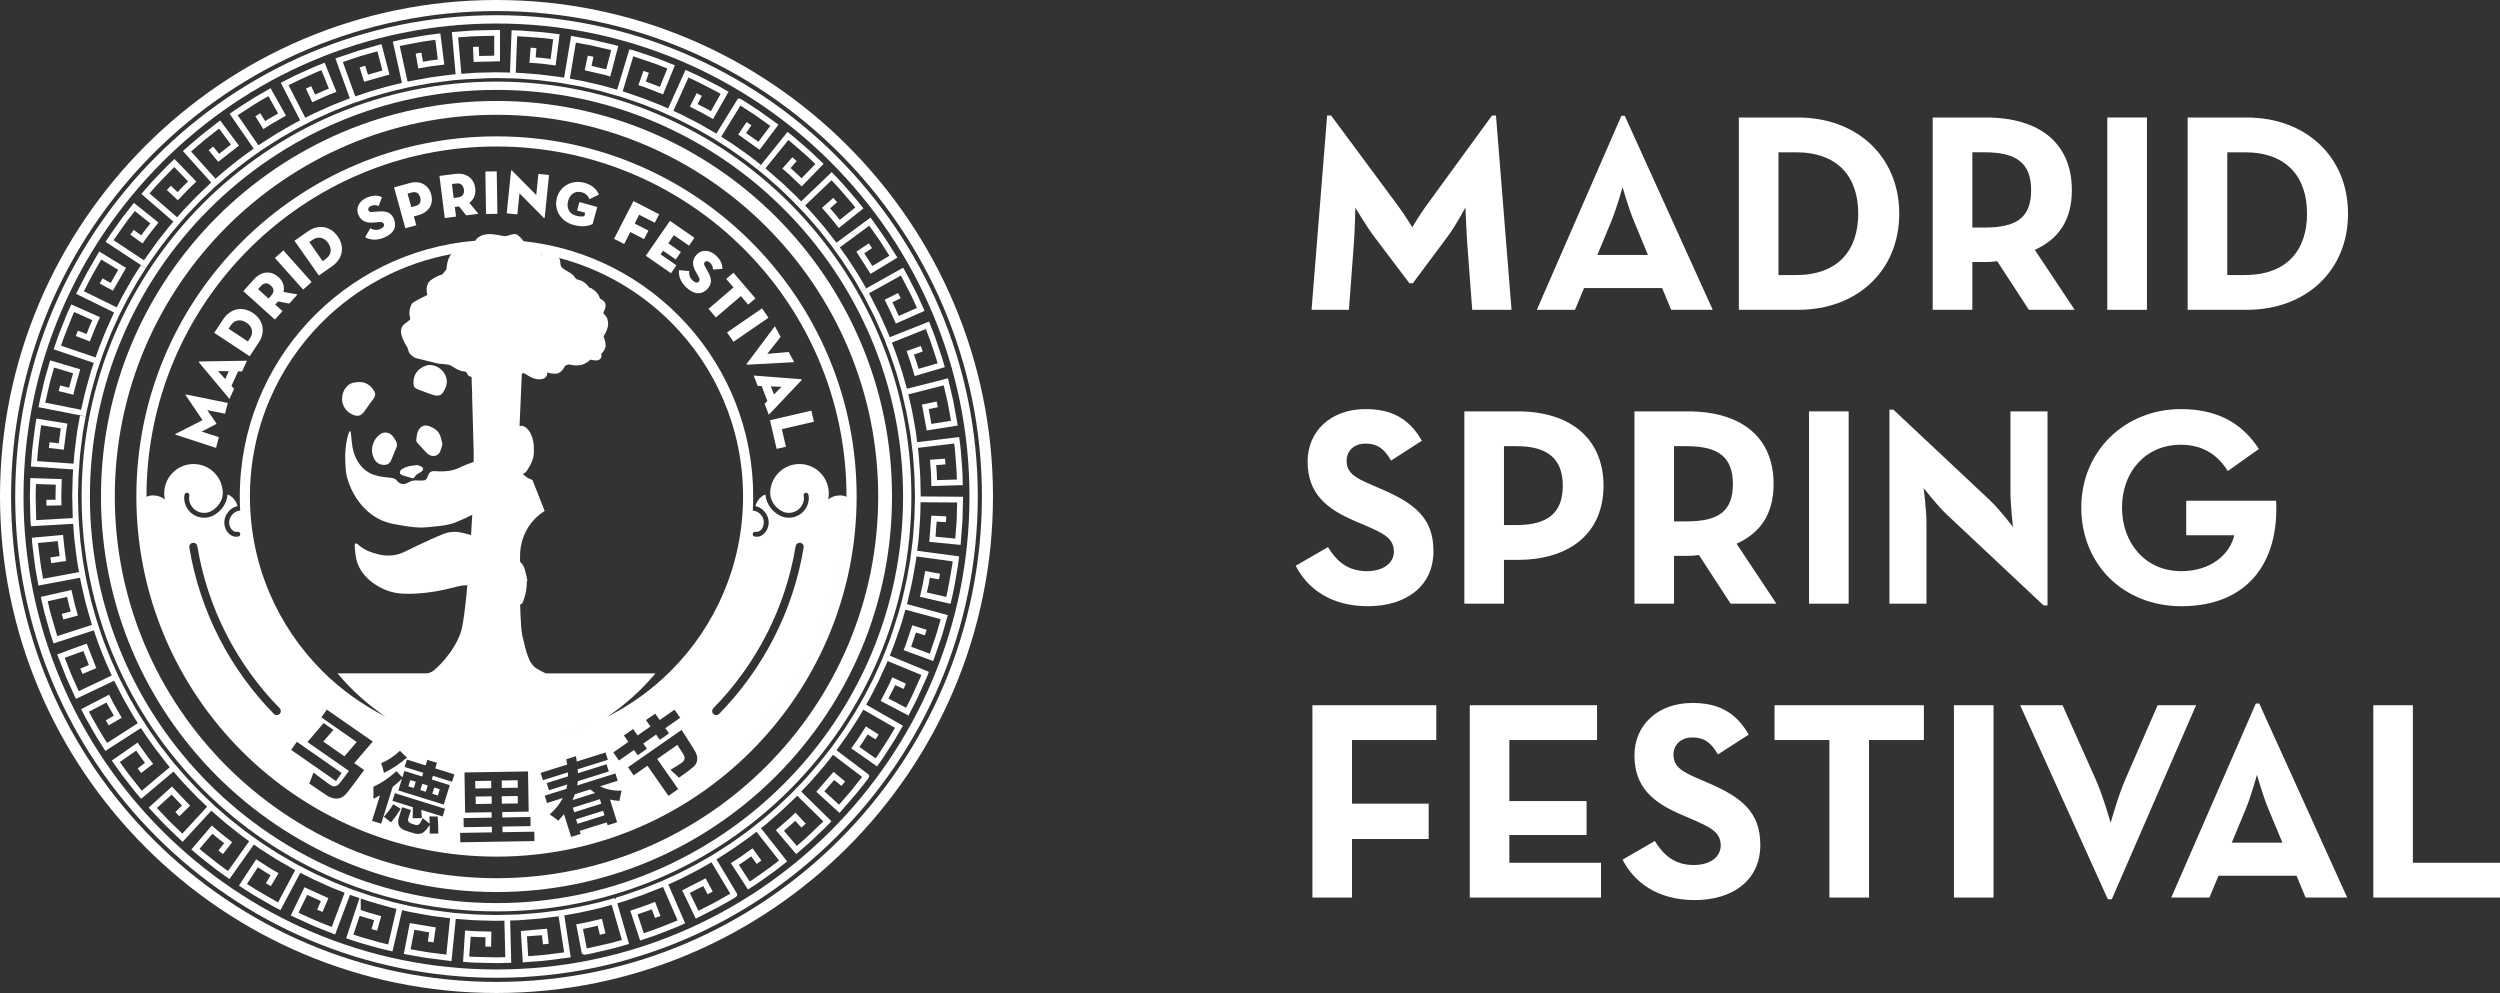 <?xml version="1.0" encoding="utf-8"?>
<!-- Generator: Adobe Illustrator 16.0.3, SVG Export Plug-In . SVG Version: 6.00 Build 0)  -->
<!DOCTYPE svg PUBLIC "-//W3C//DTD SVG 1.1//EN" "http://www.w3.org/Graphics/SVG/1.1/DTD/svg11.dtd">
<svg version="1.1" id="Capa_1" xmlns="http://www.w3.org/2000/svg" xmlns:xlink="http://www.w3.org/1999/xlink" x="0px" y="0px"
	 width="737.428px" height="292.903px" viewBox="0 0 737.428 292.903" enable-background="new 0 0 737.428 292.903"
	 xml:space="preserve">
<rect x="0" y="0" width="737.428" height="292.903" fill="#333333" stroke="none"/>
<g>
	<path fill="#FFFFFF" d="M146.453,268.832c67.481,0,122.379-54.899,122.379-122.38c0-67.481-54.898-122.381-122.379-122.381
		S24.071,78.971,24.071,146.452C24.071,213.932,78.972,268.832,146.453,268.832 M146.453,26.519
		c66.131,0,119.931,53.801,119.931,119.933c0,66.131-53.8,119.933-119.931,119.933c-66.133,0-119.934-53.802-119.934-119.933
		C26.519,80.32,80.32,26.519,146.453,26.519"/>
	
		<rect x="141.492" y="233.612" transform="matrix(-0.017 -1 1 -0.017 -90.868 382.624)" fill="#FFFFFF" width="2.198" height="4.708"/>
	
		<rect x="140.164" y="230.314" transform="matrix(1 -0.016 0.016 1 -3.677 2.305)" fill="#FFFFFF" width="4.709" height="2.198"/>
	<path fill="#FFFFFF" d="M146.451,263.123c64.333,0,116.669-52.341,116.669-116.672c0-64.332-52.336-116.67-116.669-116.67
		c-64.332,0-116.669,52.338-116.669,116.67C29.782,210.782,82.119,263.123,146.451,263.123 M146.451,33.861
		c62.083,0,112.592,50.508,112.592,112.59s-50.509,112.592-112.592,112.592c-62.082,0-112.589-50.51-112.589-112.592
		S84.369,33.861,146.451,33.861"/>
	<polygon fill="#FFFFFF" points="123.985,233.041 125.591,233.542 126.171,231.7 124.564,231.2 	"/>
	<polygon fill="#FFFFFF" points="129.721,232.809 128.096,232.302 127.516,234.142 129.151,234.652 	"/>
	<polygon fill="#FFFFFF" points="120.454,231.94 122.061,232.44 122.64,230.597 121.034,230.098 	"/>
	<path fill="#FFFFFF" d="M146.453,4.486C68.174,4.486,4.488,68.171,4.488,146.451c0,78.278,63.686,141.965,141.965,141.965
		c78.277,0,141.963-63.688,141.963-141.965C288.416,68.171,224.729,4.486,146.453,4.486 M146.453,285.966
		c-76.929,0-139.517-62.585-139.517-139.515c0-76.929,62.588-139.517,139.517-139.517c76.93,0,139.516,62.588,139.516,139.517
		C285.969,223.381,223.383,285.966,146.453,285.966"/>
	<path fill="#FFFFFF" d="M271.594,146.432l-0.061-2.374c-0.023-0.493-0.029-1.044-0.039-1.633c-0.021-1.103-0.042-2.352-0.152-3.591
		l-0.397-5.228l-0.194-1.493l10.706-1.295l0.14,1.095c0.098,0.74,0.16,1.645,0.231,2.609c0.037,0.526,0.077,1.069,0.123,1.619
		c0.199,2.076,0.279,4.178,0.307,5.305l-5.86,0.175c-0.013-0.589-0.042-1.408-0.079-2.235l-0.169-2.194l2.735-0.21l-0.131-1.698
		l-4.433,0.34l0.297,3.868c0.075,1.505,0.094,3.018,0.094,3.018l0.012,0.866l9.261-0.28l-0.006-0.834
		c0-0.031-0.035-3.183-0.329-6.274c-0.047-0.534-0.087-1.068-0.125-1.588c-0.069-1.003-0.14-1.946-0.239-2.709l-0.354-2.768
		l-12.396,1.5l-0.292-2.316c-0.114-0.897-0.312-1.973-0.521-3.121c-0.123-0.661-0.247-1.348-0.361-2.021
		c-0.209-1.349-0.517-2.655-0.79-3.81c-0.114-0.472-0.651-2.825-0.651-2.825l10.451-2.66l1.195,5.18l0.953,5.268l-5.792,0.923
		l-0.778-4.369l2.686-0.56l-0.346-1.667l-4.39,0.915l0.223,0.863l1.225,6.761l9.156-1.455l-1.269-7.023l-1.596-6.915l-12.127,3.086
		l-0.934-3.292c-0.343-1.221-0.731-2.609-1.224-3.963c-0.818-2.577-1.789-5.106-2.286-6.369l10.018-3.984l0.407,1.034
		c0.404,0.963,0.899,2.331,1.434,3.966l0.903,2.688l0.754,2.392l-5.626,1.656l-0.017-0.071c-0.15-0.574-0.387-1.327-0.647-2.058
		l-0.708-2.089l2.597-0.902l-0.558-1.609l-4.192,1.457l1.252,3.701c0.247,0.695,0.468,1.395,0.611,1.948l0.492,1.744l8.894-2.623
		l-0.776-2.72l-1.364-4.048c-0.38-1.166-0.948-2.822-1.47-4.072l-1.028-2.605l-11.614,4.617c-0.16-0.51-0.542-1.419-0.881-2.197
		l-2.155-4.77l-2.351-4.622c-0.283-0.578-0.51-1.033-0.702-1.388l9.405-5.226l2.465,4.76c0.609,1.134,1.146,2.33,1.577,3.291
		l0.685,1.51l-5.366,2.37l-0.904-2.003c-0.319-0.721-0.652-1.433-0.926-1.938l-0.044-0.083l2.446-1.221l-0.759-1.522l-3.985,1.989
		l0.837,1.631c0.261,0.487,0.572,1.153,0.875,1.837l1.605,3.548l8.478-3.746l-1.388-3.07c-0.442-0.986-0.995-2.213-1.624-3.384
		l-1.946-3.798c-0.25-0.504-0.489-0.917-0.702-1.281l-0.681-1.195L254.006,85.9l0.748,1.286c0.193,0.347,3.104,6.055,3.104,6.055
		l3.25,7.335l0.069,0.329c0.147,0.365,1.484,3.66,2.563,7.065c0.486,1.327,0.865,2.68,1.198,3.874l0.942,3.309l0.02-0.006
		c0.073,0.307,0.907,3.936,1.014,4.4c0.269,1.121,0.568,2.394,0.766,3.686c0.119,0.698,0.246,1.39,0.369,2.06
		c0.204,1.113,0.394,2.156,0.505,3.028l0.294,2.305l-0.003,0.002l0.404,3.148l0.395,5.198c0.109,1.189,0.129,2.405,0.144,3.48
		c0.01,0.574,0.096,3.648,0.104,3.966l-0.105,4.168c-0.026,1.271-0.061,2.716-0.204,4.176c-0.06,0.69-0.109,1.387-0.157,2.059
		c-0.078,1.138-0.152,2.215-0.277,3.086l-0.29,2.305h-0.001l-0.405,3.15l-0.913,5.114c-0.212,1.178-0.495,2.36-0.745,3.405
		c-0.141,0.59-0.757,3.288-0.757,3.288c-0.083,0.348-0.147,0.554-0.154,0.57l-0.873,3.082l-1.626,5.18
		c-0.553,1.651-1.125,3.356-1.649,4.59l-0.847,2.15l-0.021-0.007l-0.307,0.836c0,0-0.317,0.873-0.895,2.104
		c-0.218,0.468-0.457,0.995-0.706,1.562c-0.441,0.98-0.932,2.077-1.441,3.136l-2.361,4.608c-0.661,1.218-1.142,2.021-1.142,2.021
		l-1.599,2.777c-0.429,0.761-1.015,1.667-1.638,2.624c-0.366,0.564-0.742,1.148-1.119,1.75c-0.651,1.069-1.392,2.099-2.051,3.008
		c-0.303,0.423-2.071,2.921-2.206,3.111l-1.969,2.508c-0.943,1.216-2.065,2.636-3.272,3.976l-0.831,0.963
		c-0.941,1.09-1.828,2.121-2.603,2.889l-1.601,1.677l-0.02-0.021l-0.597,0.667c0,0-0.616,0.696-1.614,1.616
		c-0.372,0.351-0.788,0.747-1.232,1.173c-0.777,0.749-1.646,1.581-2.52,2.377l-3.911,3.392c-1.021,0.844-1.74,1.39-1.813,1.44
		l-2.529,1.99c-0.688,0.549-1.567,1.162-2.496,1.819c-0.551,0.387-1.124,0.789-1.696,1.207c-0.992,0.739-2.052,1.409-2.989,1.999
		c-0.472,0.297-3.262,2.093-3.284,2.106l-2.73,1.569c-1.231,0.722-2.855,1.656-4.512,2.464l-1.259,0.642
		c-1.23,0.636-2.396,1.233-3.367,1.643l-2.153,0.971v0.003l-1.355,0.614c-0.359,0.173-0.882,0.386-1.525,0.63l-3.437,1.348
		l-6.298,2.208c-0.494,0.178-0.932,0.299-1.283,0.396l-0.924,0.262l0.142,0.5l-0.549-0.391l-0.409,0.122
		c-0.623,0.188-3.893,1.153-7.263,1.86c-1.758,0.444-3.589,0.765-5.035,1.013l-2.325,0.416l0.006,0.038l-3.094,0.399
		c-0.506,0.054-1.068,0.131-1.666,0.211c-1.064,0.147-2.271,0.308-3.474,0.386l-5.14,0.389l-2.329,0.057l-3.224,0.082
		c-0.868,0.03-1.949-0.005-3.093-0.04c-0.671-0.02-1.369-0.042-2.079-0.052c-1.473-0.003-2.924-0.116-4.203-0.22l-3.282-0.25
		l-0.002,0.041l-3.095-0.396c-0.5-0.074-1.06-0.142-1.663-0.213c-1.064-0.123-2.27-0.266-3.456-0.504
		c-0.709-0.131-4.241-0.754-5.073-0.92l-2.302-0.533l-3.075-0.707c-0.836-0.219-4.286-1.205-4.999-1.405
		c-1.155-0.305-2.304-0.706-3.317-1.06c-0.57-0.199-3.2-1.08-3.2-1.08c-0.338-0.109-0.529-0.188-0.545-0.194l-5.212-2.056
		c-0.518-0.214-3.456-1.55-3.456-1.55c-1.393-0.626-2.709-1.217-3.716-1.771l-2.061-1.054l0.015-0.027l-0.811-0.379
		c0,0-0.841-0.396-2.006-1.093c-0.447-0.262-3.463-1.984-4.469-2.587l-4.36-2.798c-1.128-0.757-1.861-1.299-1.891-1.322h0.002
		l-2.628-1.866c-0.717-0.499-1.56-1.173-2.458-1.885c-0.524-0.417-1.069-0.85-1.627-1.279c-1.007-0.751-1.962-1.59-2.804-2.331
		c-0.395-0.346-2.756-2.382-2.892-2.501l-2.302-2.195c-1.035-0.968-2.384-2.256-3.648-3.634l-0.831-0.871
		c-1.013-1.058-1.972-2.06-2.673-2.914l-1.517-1.752l0.025-0.021l-0.61-0.657c0,0-0.632-0.679-1.454-1.763
		c-0.314-0.406-0.671-0.856-1.053-1.342c-0.669-0.846-1.415-1.787-2.123-2.731l-2.999-4.22c-0.757-1.118-1.234-1.892-1.261-1.934
		l0.002-0.002l-1.739-2.709c-0.481-0.737-1.007-1.667-1.568-2.653c-0.335-0.589-0.681-1.198-1.043-1.81
		c-0.647-1.067-1.216-2.197-1.718-3.192c-0.246-0.487-1.766-3.446-1.766-3.446l-1.338-2.955c-0.564-1.235-1.341-2.926-1.975-4.636
		c-0.205-0.542-0.421-1.077-0.63-1.601c-0.469-1.179-0.914-2.291-1.198-3.227l-0.757-2.237l-0.473-1.396
		c-0.132-0.377-0.315-0.914-0.494-1.587l-1.408-4.957l-1.174-5.068c-0.159-0.66-0.28-1.215-0.344-1.624l-0.114-0.644h-0.001
		l-0.561-3.153c-0.24-1.153-0.428-2.664-0.629-4.262l-0.371-2.936l-0.438-5.353l-0.159-3.14c-0.009-0.513-0.025-1.09-0.042-1.709
		c-0.031-1.076-0.066-2.277-0.07-3.454l0.13-5.217c0.005-0.61,0.047-1.128,0.088-1.649l0.047-0.621h0.002l0.246-3.228
		c0.048-1.044,0.217-2.364,0.399-3.761l0.518-4.047l0.843-4.708l-1.676-0.302l-0.849,4.752l-0.525,4.087
		c-0.186,1.431-0.36,2.786-0.412,3.877l-0.113,1.513l-10.759-0.752l0.083-1.089c0.08-1.121,0.189-2.658,0.414-4.209l0.544-4.257
		c0.043-0.402,0.096-0.752,0.148-1.041l5.788,0.937l-0.571,4.401l-2.737-0.313l-0.193,1.693l4.405,0.499l0.591-4.639
		c0.056-0.468,0.112-0.908,0.166-1.256l0.322-1.789l-9.154-1.482l-0.237,1.34c-0.067,0.35-0.154,0.854-0.22,1.449l-0.538,4.228
		c-0.234,1.596-0.351,3.234-0.428,4.315l-0.211,2.791l12.458,0.872l-0.06,0.742c-0.032,0.416-0.077,0.975-0.08,1.621l-0.132,5.225
		c0.005,1.215,0.156,6.758,0.156,6.758l-10.77,0.611c-0.015-0.291-0.141-5.356-0.141-5.356c-0.056-1.217-0.023-2.421,0.007-3.484
		l0.046-1.816l5.86,0.194l-0.056,2.198c-0.026,0.788-0.039,1.576-0.012,2.146l0.003,0.093l-2.732,0.036l0.024,1.703l4.454-0.061
		l-0.047-1.834c-0.028-0.552-0.013-1.289,0.011-2.031l0.098-3.896l-9.263-0.306l-0.088,3.527c-0.03,1.037-0.065,2.327-0.009,3.591
		l0.109,4.263c0.013,1.213,0.096,2.016,0.096,2.016l0.083,0.813l12.447-0.704l0.311,4.098l0.508,4.262
		c0.203,1.635,0.395,3.178,0.646,4.377l0.265,1.493l-10.6,1.979l-0.284-1.592c-0.191-1.046-0.427-2.35-0.568-3.66l-0.541-4.257
		c-0.056-0.401-0.096-0.757-0.124-1.046l5.841-0.549l0.552,4.402l-2.727,0.387l0.239,1.687l4.389-0.621l-0.49-3.857l-0.395-3.854
		l-9.197,0.863l0.027,0.802c0.001,0.035,0.032,0.838,0.199,2.013l0.537,4.228c0.145,1.354,0.388,2.692,0.583,3.767l0.584,3.278
		l12.275-2.293l0.102,0.58c0.066,0.424,0.196,1.026,0.367,1.736l1.182,5.104l1.416,4.982c0.158,0.6,0.323,1.106,0.455,1.49
		l-10.249,3.325l-2.113-7.287l-0.694-3.003l5.719-1.294l0.492,2.128c0.123,0.596,0.291,1.18,0.434,1.678l0.141,0.501l-2.636,0.729
		l0.453,1.642l4.29-1.186l-0.612-2.155c-0.133-0.461-0.288-1.003-0.407-1.572l-0.875-3.798l-9.043,2.041l1.089,4.713l1.799,6.354
		l0.877,2.651l11.884-3.855l0.74,2.19c0.298,0.979,0.754,2.121,1.236,3.329c0.207,0.521,0.42,1.052,0.621,1.575
		c0.652,1.761,1.442,3.483,2.061,4.834l0.629,1.393l-9.743,4.618l-2.175-4.851l-1.962-4.981l5.504-2.017l1.627,4.126l-2.543,1.073
		l0.66,1.57l4.079-1.718l-2.847-7.223l-8.705,3.191l2.618,6.639l2.903,6.473l11.287-5.354l1.081,2.108
		c0.214,0.398,0.437,0.844,0.675,1.318c0.516,1.024,1.102,2.186,1.78,3.302c0.35,0.596,0.693,1.198,1.022,1.777
		c0.577,1.014,1.119,1.969,1.619,2.737l0.818,1.272l-9.073,5.832l-0.598-0.935c-0.648-0.963-1.454-2.372-2.164-3.617l-0.803-1.399
		c-0.488-0.843-0.947-1.635-1.295-2.291l-0.5-0.976l5.199-2.709l0.199,0.391c0.243,0.474,0.534,1.045,0.856,1.577l1.098,1.911
		l-2.373,1.382l0.858,1.472l3.834-2.235l-1.95-3.391c-0.309-0.514-0.579-1.046-0.806-1.489l-0.981-1.921l-8.22,4.283l1.278,2.495
		c0.36,0.68,0.83,1.492,1.328,2.354l0.8,1.39c0.724,1.271,1.547,2.712,2.218,3.709l1.509,2.354l10.503-6.752
		c0.069,0.11,0.537,0.864,1.292,1.985l3.027,4.256c0.73,0.969,2.891,3.705,3.197,4.103c0.374,0.493,0.707,0.904,0.972,1.216
		l-8.252,6.937l-3.327-4.201c-0.763-0.934-1.452-1.905-2.059-2.765l-1.079-1.514l4.814-3.354l1.276,1.794
		c0.452,0.645,0.908,1.285,1.272,1.723l0.056,0.075l-2.165,1.665l1.038,1.351l3.53-2.717l-1.134-1.441
		c-0.352-0.426-0.78-1.027-1.207-1.637l-2.255-3.173l-7.607,5.301l2.07,2.91c0.593,0.838,1.331,1.879,2.122,2.847l2.635,3.353
		c0.367,0.484,0.7,0.865,0.931,1.128l0.901,1.038l9.557-8.036l1.517,1.754c0.731,0.889,1.709,1.912,2.745,2.994l0.818,0.856
		c1.292,1.409,2.67,2.726,3.722,3.71l1.105,1.053l-7.309,7.937c-0.823-0.776-2.342-2.226-3.827-3.687l-3.688-3.875l4.35-3.941
		l3.056,3.215l-1.956,1.95l1.201,1.208l3.137-3.123l-5.348-5.628l-6.862,6.217l4.896,5.171c2.223,2.192,4.502,4.327,4.502,4.327
		l0.627,0.586l8.454-9.183c0.027,0.025,2.508,2.165,2.901,2.511c0.866,0.761,1.847,1.623,2.899,2.408
		c0.542,0.417,1.077,0.843,1.597,1.256c0.917,0.731,1.783,1.418,2.539,1.943l1.233,0.878l-6.234,8.797l-0.907-0.642
		c-0.927-0.628-2.117-1.565-3.357-2.546l-1.262-0.993c-0.768-0.603-1.492-1.167-2.061-1.644l-0.83-0.72l3.809-4.458l0.314,0.273
		c0.407,0.353,0.897,0.78,1.401,1.158l1.731,1.362l-1.683,2.169l1.344,1.047l2.723-3.508l-3.078-2.42
		c-0.483-0.364-0.941-0.762-1.319-1.093l-1.61-1.398l-6.027,7.048l2.12,1.833c0.59,0.5,1.332,1.077,2.118,1.693l1.251,0.983
		c1.268,1.003,2.485,1.957,3.446,2.607l2.28,1.624l7.218-10.188c0.106,0.078,0.822,0.604,1.942,1.354l4.395,2.821
		c1.038,0.624,4.065,2.354,4.5,2.606c0.529,0.316,0.995,0.574,1.352,0.766l-5.056,9.521l-4.657-2.655
		c-1.08-0.597-2.152-1.282-3.008-1.834l-1.501-0.961l3.211-4.909l1.851,1.188c0.66,0.43,1.325,0.848,1.829,1.121l0.078,0.047
		l-1.387,2.355l1.468,0.861l2.262-3.836l-1.59-0.913c-0.488-0.267-1.111-0.657-1.736-1.065l-3.278-2.104l-5.074,7.759l2.945,1.89
		c0.88,0.567,1.975,1.271,3.096,1.887l3.698,2.125c0.511,0.304,0.956,0.532,1.285,0.698l1.224,0.626l5.858-11.027l2.062,1.053
		c1.045,0.574,2.392,1.181,3.813,1.819l1.864,0.841c0.556,0.255,1.104,0.504,1.654,0.735l3.671,1.446l-3.793,10.096
		c0,0-1.788-0.708-2.233-0.881c-0.84-0.326-1.785-0.693-2.703-1.103l-4.873-2.205l2.559-5.287l4.037,1.838l-1.085,2.539l1.568,0.668
		l1.736-4.07l-7.065-3.208l-4.033,8.329l6.461,2.952c0.947,0.42,1.918,0.799,2.782,1.135c0.437,0.171,3.838,1.512,3.838,1.512
		l4.387-11.688c0.068,0.027,0.257,0.103,0.607,0.214l2.192,0.733l-3.927,11.852l0.792,0.279c0.518,0.179,3.236,1.113,5.96,1.833
		c2.727,0.832,5.535,1.455,6.089,1.573l0.822,0.185l2.844-12.153l2.296,0.53c0.866,0.176,4.422,0.802,5.113,0.93
		c1.236,0.25,2.48,0.396,3.579,0.523c0.582,0.067,3.148,0.401,3.148,0.401l-1.093,10.729l-5.299-0.673
		c-1.003-0.139-2-0.32-2.887-0.483c-0.472-0.085-2.36-0.421-2.36-0.421l1.124-5.757l4.367,0.775l-0.396,2.702l1.684,0.247
		l0.645-4.408l-7.652-1.287l-1.776,9.099c0,0,3.597,0.64,4.056,0.727c0.912,0.165,1.933,0.353,2.971,0.495l7.042,0.895l1.267-12.467
		l3.263,0.252c1.246,0.097,2.795,0.219,4.324,0.222c0.69,0.01,1.379,0.032,2.044,0.052c1.166,0.038,2.27,0.072,3.194,0.04
		l1.513-0.037l0.27,10.779l-1.113,0.03c-1.151,0.052-2.706,0.009-4.213-0.032l-4.23-0.107l-1.1-0.082l0.449-5.848
		c0.59,0.05,1.378,0.089,2.16,0.101l2.204,0.059l-0.05,2.746l1.703,0.031l0.08-4.438l-3.901-0.102
		c-0.74-0.011-1.476-0.034-2.045-0.093l-1.808-0.138l-0.599,9.253l2.82,0.208l4.274,0.109c1.005,0.03,2.038,0.059,2.965,0.059
		c0.486,0,4.149-0.096,4.149-0.096l-0.314-12.485l2.37-0.058l5.176-0.394c1.254-0.076,2.492-0.245,3.582-0.395
		c0.584-0.08,3.158-0.401,3.158-0.401l1.637,10.659l-5.306,0.679c-0.997,0.127-1.999,0.196-2.894,0.26
		c-0.483,0.033-2.403,0.182-2.403,0.182l-0.362-5.852l4.423-0.345l0.297,2.712l1.693-0.185l-0.485-4.435l-7.731,0.683l0.57,9.25
		c0,0,3.65-0.28,4.117-0.313c0.925-0.064,1.961-0.137,2.989-0.269l7.041-0.9l-1.904-12.388l2.407-0.429
		c1.366-0.236,3.237-0.561,5.021-1.015c2.637-0.551,5.227-1.263,6.564-1.651l2.995,10.354l-2.926,0.83c0,0-7.147,1.63-7.438,1.685
		l-1.108-5.758c0.581-0.107,1.384-0.268,2.177-0.469l2.153-0.498l0.647,2.675l1.654-0.399l-1.042-4.313l-3.809,0.881
		c-1.422,0.358-2.895,0.59-2.911,0.592l-0.873,0.137l1.656,8.601l0.24,0.196l0.475,0.19c0.311,0,0.878-0.113,2.165-0.38l6.441-1.489
		l4.609-1.309l-3.467-11.996l0.88-0.251c0.382-0.104,0.864-0.238,1.385-0.429l4.96-1.68l4.83-1.894
		c0.579-0.225,1.07-0.424,1.434-0.586l4.304,9.888l-4.977,1.989c-1.42,0.589-2.891,1.079-3.967,1.439l-1.03,0.348l-1.841-5.568
		l2.076-0.703c0.751-0.239,1.486-0.518,2.02-0.739l0.09-0.033l0.978,2.552l1.59-0.61l-1.595-4.157l-1.699,0.67
		c-0.51,0.21-1.199,0.475-1.916,0.701l-3.692,1.249l2.908,8.802l2.653-0.896c1.097-0.367,2.601-0.867,4.065-1.474l3.989-1.577
		c1.116-0.447,1.838-0.8,1.838-0.8l0.734-0.357l-4.977-11.428l2.108-0.953c1.016-0.425,2.207-1.038,3.469-1.689l1.234-0.632
		c1.703-0.828,3.361-1.783,4.613-2.518l1.323-0.758l5.541,9.257c-0.981,0.567-2.8,1.619-4.619,2.622l-4.77,2.437l-2.54-5.285
		l3.951-2.018l1.315,2.427l1.496-0.809l-2.106-3.893l-6.912,3.53l4.016,8.356l6.347-3.241c5.846-3.233,5.846-3.233,5.846-3.825
		v-0.236l-6.088-10.173l1.993-1.28c0.385-0.254,0.817-0.527,1.277-0.816c0.962-0.608,2.052-1.297,3.087-2.069
		c0.559-0.405,1.121-0.802,1.665-1.186c0.962-0.677,1.864-1.312,2.577-1.876l1.188-0.935l6.674,8.469l-0.873,0.687
		c-0.867,0.714-2.126,1.604-3.391,2.498l-1.31,0.932c-0.795,0.567-1.54,1.101-2.16,1.509l-0.925,0.593l-3.197-4.916l0.439-0.279
		c0.434-0.278,0.945-0.604,1.419-0.957l1.794-1.275l1.607,2.228l1.382-0.992l-2.595-3.606l-3.189,2.269
		c-0.454,0.338-0.93,0.642-1.333,0.898l-1.888,1.207l5.054,7.773l2.356-1.512c0.648-0.425,1.413-0.972,2.226-1.553l1.35-0.961
		c1.245-0.878,2.529-1.789,3.428-2.528l2.198-1.726l-7.732-9.813c0.357-0.239,0.896-0.681,1.855-1.471l3.946-3.422
		c0.9-0.823,3.418-3.235,3.782-3.575c0.454-0.419,0.831-0.79,1.115-1.082l7.696,7.551l-3.865,3.714
		c-0.867,0.856-1.774,1.644-2.581,2.337l-1.377,1.193l-3.797-4.47l1.662-1.439c0.6-0.511,1.189-1.029,1.593-1.434l0.068-0.065
		l1.866,1.999l1.246-1.163l-3.042-3.255l-1.327,1.266c-0.392,0.393-0.948,0.876-1.513,1.358l-2.943,2.552l6.002,7.063l2.676-2.315
		c0.782-0.678,1.758-1.519,2.653-2.406l3.087-2.945c0.4-0.368,0.72-0.703,1.036-1.035l0.947-0.99l-8.914-8.751l1.6-1.678
		c0.803-0.797,1.712-1.853,2.677-2.966l0.815-0.945c1.24-1.374,2.383-2.827,3.336-4.06l0.946-1.2l8.6,6.516
		c-0.694,0.893-1.991,2.543-3.306,4.159l-3.509,4.039l-4.335-3.948l2.91-3.349l2.125,1.761l1.089-1.313l-3.408-2.823l-5.091,5.861
		l6.852,6.245l4.67-5.379c4.055-4.988,4.055-5.087,4.055-5.413v-0.423l-9.601-7.274l1.374-1.931c0.249-0.37,0.542-0.771,0.849-1.201
		c0.674-0.932,1.439-1.989,2.118-3.111c0.365-0.581,0.736-1.155,1.1-1.712c0.636-0.983,1.236-1.909,1.687-2.71l0.753-1.313
		l9.356,5.361l-0.55,0.965c-0.524,0.959-1.281,2.142-2.214,3.587l-0.871,1.359c-0.523,0.819-1.014,1.59-1.434,2.199l-0.636,0.897
		l-4.804-3.368l0.238-0.334c0.316-0.439,0.694-0.967,1.021-1.508l1.189-1.855l2.323,1.47l0.912-1.438l-3.751-2.376l-2.114,3.295
		c-0.317,0.519-0.672,1.014-0.967,1.422l-1.235,1.735l7.595,5.322l1.623-2.286c0.434-0.633,0.941-1.422,1.476-2.26l0.866-1.351
		c0.952-1.477,1.723-2.686,2.268-3.679l1.394-2.426l-10.836-6.21c0.072-0.119,0.526-0.878,1.168-2.06l2.377-4.646
		c0.523-1.093,1.952-4.275,2.166-4.73c0.26-0.559,0.47-1.043,0.629-1.42l9.968,4.117c-0.108,0.27-2.199,4.893-2.199,4.893
		c-0.461,1.079-0.993,2.119-1.468,3.032l-0.88,1.725l-5.194-2.726l1.004-1.961c0.363-0.696,0.722-1.397,0.944-1.923l0.037-0.084
		l2.478,1.151l0.716-1.542l-4.037-1.88l-0.753,1.673c-0.22,0.512-0.557,1.165-0.898,1.826l-1.778,3.463l8.211,4.307l1.666-3.248
		c0.486-0.941,1.034-2.009,1.512-3.127l1.759-3.892c0.263-0.555,0.456-1.025,0.576-1.344l0.501-1.278l-11.542-4.767l0.851-2.158
		c0.539-1.272,1.098-2.935,1.686-4.693l0.988-2.926l1.076-3.796l10.416,2.8l-0.291,1.025c-0.12,0.393-0.24,0.829-0.37,1.299
		c-0.238,0.861-0.503,1.825-0.835,2.778c0,0-1.621,4.793-1.719,5.07l-5.496-2.033l1.421-4.204l2.628,0.832l0.514-1.624l-4.22-1.335
		l-1.921,5.678c-0.157,0.49-0.292,0.81-0.299,0.825l-0.346,0.822l8.728,3.217l2.318-6.693c0.344-0.983,0.622-1.985,0.867-2.88
		c0.128-0.453,1.128-3.976,1.128-3.976l-12.056-3.24c0.024-0.083,0.079-0.268,0.166-0.622c0,0,0.62-2.707,0.76-3.285
		c0.249-1.065,0.536-2.272,0.758-3.496l0.92-5.156l0.195-1.495l10.689,1.438l-0.14,1.084c-0.097,0.737-0.26,1.626-0.431,2.569
		c-0.096,0.528-0.193,1.072-0.292,1.628c-0.325,2.06-0.779,4.115-1.037,5.212l-5.725-1.31l0.5-2.181l0.384-2.165l2.702,0.483
		l0.299-1.678l-4.374-0.784l-0.681,3.802l-0.872,3.803l9.022,2.062l0.203-0.809c0.03-0.123,0.776-3.091,1.261-6.158
		c0.094-0.542,0.189-1.078,0.284-1.601c0.179-0.975,0.344-1.891,0.444-2.653l0.356-2.768l-12.378-1.663l0.297-2.308
		c0.126-0.92,0.203-2.024,0.285-3.189c0.047-0.664,0.095-1.348,0.154-2.023c0.147-1.513,0.183-3.054,0.212-4.295l0.061-2.49
		l10.785,0.069l-0.141,5.306l-0.403,5.339l-5.836-0.565l0.331-4.425l2.758,0.138l0.084-1.701l-4.416-0.22l-0.582,7.743l9.228,0.892
		l0.54-7.113l0.184-7.085L271.594,146.432z M114.504,278.586c-1.126-0.259-3.163-0.754-5.173-1.366
		c-2.005-0.529-3.997-1.174-5.09-1.541l1.843-5.537c0.506,0.168,1.195,0.378,2.137,0.665l2.116,0.604l-0.743,2.64l1.639,0.464
		l1.207-4.278l-3.737-1.061c-0.881-0.27-1.749-0.561-2.294-0.748v-3.405l0.615,0.211c1.04,0.364,2.223,0.775,3.429,1.096
		c0.7,0.196,4.17,1.188,5.042,1.415l1.468,0.336L114.504,278.586z"/>
	<path fill="#FFFFFF" d="M44.738,76.519c0.308-0.426,2.316-3.267,3.005-4.198l3.203-4.074c0.852-1.036,1.458-1.711,1.5-1.758
		l2.105-2.432c0.564-0.662,1.307-1.435,2.097-2.252c0.472-0.488,0.959-0.997,1.446-1.516c0.836-0.92,1.752-1.784,2.563-2.545
		c0.395-0.37,2.694-2.571,2.796-2.667l2.4-2.078c0.959-0.847,2.412-2.109,3.963-3.282l0.916-0.721
		c1.161-0.916,2.262-1.782,3.189-2.406l1.886-1.341l0.016,0.024l0.713-0.543c0,0,0.739-0.563,1.895-1.276
		c0.438-0.278,0.931-0.595,1.457-0.933c0.902-0.581,1.901-1.229,2.902-1.839l4.489-2.582c1.17-0.64,1.985-1.038,2.048-1.067
		l2.864-1.469c0.767-0.404,1.751-0.842,2.788-1.305c0.619-0.274,1.26-0.559,1.901-0.859c1.166-0.56,2.379-1.031,3.45-1.446
		c0.469-0.183,3.492-1.38,3.492-1.38l-0.002-0.009l3.734-1.265c1.185-0.403,2.659-0.907,4.164-1.298
		c3.227-0.986,6.577-1.734,7.216-1.873l1.497-0.352c0.39-0.091,0.942-0.212,1.604-0.339l5.097-0.91
		c1.187-0.185,2.378-0.332,3.448-0.463c0.611-0.076,1.183-0.147,1.695-0.216c1.262-0.18,2.142-0.241,2.271-0.252l3.194-0.243
		l6.365-0.28c1.46-0.041,2.837-0.077,3.944-0.018l2.319,0.058v0.002l1.688,0.04c0.384,0.008,0.885,0.018,1.492,0.077l5.16,0.391
		c1.2,0.129,4.642,0.576,5.157,0.637c1.27,0.141,2.136,0.308,2.255,0.332l3.94,0.702c0.49,0.087,1.018,0.176,1.552,0.291
		l5.398,1.246c0.522,0.129,4.263,1.197,4.525,1.271l-0.004,0.013l0.853,0.228c0,0,0.901,0.241,2.188,0.697
		c0.483,0.168,1.023,0.35,1.605,0.544c1.022,0.341,2.162,0.721,3.273,1.138l4.802,1.891l2.12,0.948v0.002l2.933,1.322
		c0.806,0.36,1.75,0.852,2.759,1.375c0.602,0.312,1.223,0.634,1.861,0.953c1.118,0.538,2.207,1.173,3.167,1.736
		c0.476,0.278,3.358,1.93,3.367,1.936l2.651,1.697c1.296,0.818,2.816,1.798,4.266,2.873l1.084,0.771
		c1.159,0.819,2.252,1.593,3.081,2.281l1.856,1.461l1.053-1.339l-1.84-1.447c-0.862-0.714-1.98-1.507-3.164-2.346l-1.063-0.758
		c-1.485-1.099-3.04-2.101-4.362-2.932l-1.285-0.825l5.664-9.184c0.945,0.603,2.697,1.724,4.458,2.894l4.352,3.107l-3.514,4.69
		l-3.612-2.575l1.552-2.285l-1.413-0.957l-2.483,3.662l6.32,4.508l5.561-7.418l-5.799-4.134c-5.297-3.523-5.462-3.523-5.699-3.523
		h-0.473l-6.348,10.298c-0.044-0.027-2.891-1.657-3.354-1.926c-0.985-0.577-2.104-1.231-3.273-1.794
		c-0.62-0.31-1.233-0.627-1.827-0.936c-1.038-0.539-2.019-1.047-2.844-1.416l-1.378-0.622l4.435-9.828l1.016,0.457
		c0.972,0.413,2.195,1.044,3.494,1.711l1.716,0.879c0.869,0.444,1.688,0.859,2.335,1.221l0.951,0.549l-2.887,5.102l-0.444-0.254
		c-0.448-0.261-0.975-0.567-1.511-0.825l-1.964-1.004l1.243-2.451l-1.52-0.77l-2.003,3.963l3.485,1.785
		c0.509,0.249,1,0.533,1.418,0.775l1.933,1.112l4.569-8.068l-2.429-1.395c-0.675-0.376-1.513-0.803-2.403-1.258l-1.71-0.875
		c-1.326-0.683-2.578-1.328-3.591-1.756l-2.548-1.153l-5.139,11.38l-2.159-0.962l-4.848-1.911c-1.147-0.43-2.31-0.818-3.349-1.165
		c-0.57-0.19-1.104-0.37-1.577-0.534c-0.582-0.208-1.084-0.371-1.471-0.489l3.134-10.327c0.278,0.088,5.084,1.715,5.084,1.715
		c1.029,0.324,2.041,0.729,2.931,1.083c0.369,0.146,2.027,0.799,2.027,0.799l-2.209,5.432l-2.037-0.803
		c-0.768-0.322-1.542-0.602-2.101-0.794l0.908-2.574l-1.609-0.565l-1.488,4.22l0.844,0.263c0.013,0.005,1.436,0.455,2.805,1.027
		l3.619,1.43l3.494-8.589c0,0-3.266-1.285-3.622-1.427c-0.916-0.366-1.96-0.782-3.032-1.121l-4.044-1.367
		c-1.126-0.401-1.902-0.595-1.934-0.604l-0.785-0.196l-3.622,11.924l-3.018-0.857c-0.497-0.143-1.031-0.298-1.61-0.441l-5.421-1.252
		c-0.57-0.12-3.905-0.711-3.905-0.711l1.78-10.638c0,0,1.828,0.331,2.259,0.406c0.911,0.157,1.946,0.335,2.965,0.594l4.18,0.964
		c0.398,0.087,0.747,0.171,1.027,0.242l-1.487,5.671l-4.325-0.999l0.574-2.697l-1.665-0.354l-0.922,4.334l5.826,1.345
		c0.507,0.118,0.841,0.224,0.856,0.228l0.853,0.275l2.365-8.98l-0.788-0.239c0,0-0.77-0.233-1.942-0.487l-4.153-0.958
		c-1.063-0.27-2.13-0.455-3.071-0.617c-0.423-0.073-3.948-0.707-3.948-0.707L166.4,22.911c-0.339-0.064-1.175-0.213-2.342-0.341
		c-0.5-0.06-1.061-0.133-1.658-0.21c-1.086-0.141-2.298-0.3-3.535-0.431l-5.169-0.394c-0.616-0.06-1.151-0.071-1.562-0.08
		l0.411-10.772l5.334,0.356c1.719,0.114,3.167,0.255,4.202,0.41l1.085,0.136l-0.75,5.816l-2.2-0.28
		c-0.812-0.086-1.625-0.154-2.214-0.197l0.225-2.723l-1.698-0.137l-0.362,4.447l0.869,0.053c0,0,1.506,0.089,2.98,0.248l3.871,0.492
		l1.186-9.194l-2.757-0.347c-1.346-0.201-3.095-0.341-4.319-0.422l-4.301-0.325l-2.788-0.087l-0.475,12.485l-2.318-0.06
		c-1.147-0.062-2.563-0.025-4.057,0.018l-4.032,0.102l-3.934,0.298l-0.954-10.742l1.065-0.082c0.406-0.022,0.861-0.06,1.342-0.101
		c0.891-0.074,1.896-0.157,2.897-0.17c0,0,5.047-0.125,5.345-0.131l-0.008,5.869l-4.437,0.105l-0.125-2.756l-1.701,0.075
		l0.198,4.425l7.765-0.186l0.012-9.26l-7.079,0.157c-1.051,0.012-2.09,0.098-3.007,0.176c-0.467,0.039-4.112,0.312-4.112,0.312
		l1.103,12.438c-0.182,0.012-1.076,0.079-2.357,0.261c-0.502,0.069-1.066,0.139-1.665,0.212c-1.087,0.136-2.297,0.284-3.521,0.474
		c0,0-6.238,1.132-6.631,1.214l-2.317-10.509l5.251-0.999c1.491-0.274,3.026-0.544,4.177-0.664l1.084-0.138l0.735,5.818
		l-2.221,0.282l-2.165,0.376l-0.475-2.703l-1.676,0.294l0.765,4.377l3.802-0.659l3.871-0.493l-1.161-9.196l-2.754,0.351
		c-1.192,0.123-2.765,0.401-4.287,0.681l-4.251,0.766l-2.722,0.625l2.69,12.196c-0.917,0.2-4.144,0.926-7.312,1.896
		c-1.532,0.399-3.037,0.914-4.249,1.326l-2.21,0.747l-3.659-10.142l5.039-1.698l5.152-1.463l1.473,5.675l-4.268,1.215l-0.819-2.64
		l-1.628,0.508l1.319,4.224l7.463-2.126l-2.33-8.97l-6.867,1.952l-6.725,2.263l4.241,11.761c-0.054,0.021-3.021,1.193-3.472,1.37
		c-1.101,0.427-2.35,0.91-3.562,1.496c-0.628,0.29-1.256,0.571-1.868,0.843c-1.065,0.475-2.072,0.921-2.88,1.349l-1.346,0.691
		l-4.934-9.591l0.991-0.506c1.042-0.564,2.51-1.229,3.81-1.807l1.442-0.652c0.897-0.407,1.743-0.793,2.427-1.08l1.023-0.404
		l2.195,5.435l-0.085,0.034c-0.549,0.213-1.278,0.499-1.974,0.829l-2.007,0.909l-1.149-2.497l-1.547,0.713l1.855,4.032l3.563-1.612
		c0.669-0.319,1.358-0.586,1.879-0.788l1.686-0.664l-3.468-8.597l-2.613,1.033c-0.716,0.3-3.922,1.755-3.922,1.755
		c-1.326,0.59-2.829,1.271-3.907,1.853l-2.492,1.277l5.715,11.102c-0.382,0.161-0.985,0.485-2.101,1.097l-4.527,2.602
		c-1.029,0.63-3.962,2.521-4.389,2.791c-0.527,0.325-0.969,0.618-1.303,0.847l-6.117-8.876l4.5-2.909
		c1.011-0.675,2.054-1.273,2.974-1.799l1.588-0.913l2.875,5.112l-1.908,1.096c-0.685,0.388-1.366,0.784-1.836,1.104l-0.079,0.049
		l-1.451-2.315l-1.445,0.904l2.364,3.774l1.547-0.991c0.456-0.31,1.095-0.679,1.744-1.045l3.375-1.941l-4.543-8.079l-3.077,1.768
		c-0.898,0.513-2.014,1.152-3.061,1.852l-3.59,2.302c-0.494,0.306-0.89,0.589-1.211,0.819l-1.121,0.798l7.086,10.282l-1.888,1.342
		c-0.965,0.646-2.088,1.532-3.277,2.471l-0.899,0.706c-1.587,1.2-3.072,2.49-4.045,3.353l-1.156,0.998l-7.205-8.033
		c0.855-0.744,2.44-2.119,4.038-3.456l4.21-3.301l3.509,4.704l-3.495,2.737l-1.753-2.133l-1.315,1.079l2.808,3.421l6.112-4.787
		l-5.534-7.425l-5.614,4.383c-2.396,2-4.739,4.066-4.739,4.066l-0.643,0.569l8.333,9.291l-1.714,1.638
		c-0.325,0.319-0.692,0.665-1.085,1.034c-0.832,0.783-1.776,1.67-2.649,2.63c-0.474,0.507-0.953,1.007-1.419,1.489
		c-0.807,0.838-1.569,1.628-2.163,2.324l-0.989,1.144l-8.162-7.046l0.726-0.84c0.71-0.858,1.714-1.912,2.854-3.099l1.116-1.172
		c0.667-0.703,1.296-1.366,1.829-1.884l0.792-0.758l4.074,4.218l-0.354,0.336c-0.38,0.361-0.83,0.788-1.235,1.233l-1.521,1.595
		l-1.998-1.885l-1.17,1.239l3.234,3.046l2.7-2.833c0.388-0.427,0.808-0.824,1.164-1.161l1.597-1.521l-6.442-6.667l-2.024,1.934
		c-0.552,0.538-1.196,1.217-1.881,1.939l-1.108,1.16c-1.165,1.214-2.191,2.292-2.926,3.178l-1.832,2.114l9.455,8.161
		c-0.31,0.31-0.759,0.851-1.541,1.805l-3.228,4.107c-0.712,0.962-2.726,3.81-3.027,4.227c-0.394,0.535-0.683,0.947-0.897,1.268
		l-8.983-5.943l3.087-4.38c0.711-1.037,1.507-2.049,2.148-2.86l1.068-1.359l4.577,3.665l-1.357,1.728
		c-0.493,0.615-0.973,1.239-1.294,1.713l-0.054,0.075l-2.21-1.606l-1.001,1.379l3.602,2.616l1.063-1.493
		c0.309-0.458,0.761-1.042,1.229-1.624l2.404-3.062l-7.236-5.794l-2.126,2.707c-0.658,0.831-1.477,1.869-2.21,2.941L32.7,68.965
		c-0.311,0.423-0.552,0.801-0.735,1.089l-0.823,1.28l11.861,7.793l0.574-0.908C43.763,77.923,44.162,77.3,44.738,76.519
		 M88.94,36.279l0.006,0.012l-0.436,0.69L88.94,36.279z M51.802,65.933l0.007,0.007l-0.295,0.764L51.802,65.933z"/>
	<path fill="#FFFFFF" d="M110.101,65.65l1.548-0.129c0.869-0.074,1.344,0.001,1.556,0.492c0.278,0.64-0.148,1.146-1.059,1.539
		c-1.149,0.496-2.083,0.238-2.939-0.214l-1.51,2.637c1.119,0.638,3.099,1.186,5.685,0.07c3.04-1.313,3.701-3.403,2.791-5.515
		c-0.701-1.622-1.952-2.384-4.58-2.151l-1.737,0.148c-0.638,0.056-0.988-0.054-1.178-0.494c-0.195-0.456,0.029-0.955,0.773-1.276
		c0.911-0.394,1.565-0.274,2.25,0.011l0.962-2.601c-1.018-0.502-2.448-0.746-4.476,0.129c-2.045,0.884-3.416,2.859-2.437,5.124
		C106.567,65.311,108.187,65.815,110.101,65.65"/>
	<path fill="#FFFFFF" d="M146.451,0C65.698,0,0,65.698,0,146.451c0,80.752,65.698,146.452,146.451,146.452
		c80.752,0,146.451-65.699,146.451-146.452C292.902,65.698,227.203,0,146.451,0 M146.451,289.638
		c-78.953,0-143.185-64.234-143.185-143.187c0-78.954,64.232-143.187,143.185-143.187c78.952,0,143.187,64.233,143.187,143.187
		C289.638,225.404,225.403,289.638,146.451,289.638"/>
	<path fill="#FFFFFF" d="M225.828,51.946c0.385,0.341,3.017,2.608,3.893,3.394l3.747,3.574c0.982,0.982,1.614,1.673,1.614,1.673
		l0.003-0.001l2.212,2.318c0.612,0.633,1.305,1.443,2.044,2.304c0.438,0.514,0.896,1.048,1.37,1.583
		c0.831,0.915,1.6,1.907,2.278,2.785c0.323,0.416,2.178,2.769,2.375,3.018l1.861,2.616c0.749,1.032,1.863,2.594,2.885,4.258
		l0.653,1.019c0.794,1.23,1.541,2.392,2.066,3.366l1.177,2.048l1.474-0.848l-1.166-2.028c-0.543-1.012-1.307-2.201-2.118-3.461
		l-0.644-0.999c-1.046-1.703-2.186-3.302-2.947-4.348l-0.883-1.245l8.683-6.404c0.663,0.922,1.878,2.629,3.054,4.351l2.885,4.505
		l-5.022,3.042l-2.387-3.739l2.291-1.541l-0.95-1.412l-3.671,2.467l4.179,6.542l7.92-4.796l-3.825-6.008
		c-1.762-2.577-3.596-5.106-3.596-5.106l-0.502-0.694l-10.047,7.406l-1.464-1.865c-0.29-0.356-0.6-0.757-0.936-1.188
		c-0.694-0.899-1.485-1.922-2.355-2.878c-0.463-0.519-0.913-1.047-1.348-1.554c-0.763-0.889-1.48-1.726-2.108-2.376l-1.044-1.094
		l7.795-7.452l0.766,0.803c0.804,0.806,1.827,1.992,2.812,3.137l1.048,1.213c0.641,0.736,1.245,1.427,1.715,2.008l0.677,0.864
		l-4.589,3.653l-0.331-0.421c-0.316-0.406-0.685-0.879-1.08-1.312l-1.44-1.667l2.067-1.808l-1.121-1.281l-3.343,2.927l2.565,2.959
		c0.376,0.414,0.719,0.854,1.011,1.229l1.395,1.773l7.253-5.775l-1.732-2.201c-0.486-0.602-1.103-1.314-1.76-2.068l-1.044-1.201
		c-1.006-1.17-2.049-2.38-2.881-3.216l-1.932-2.025l-9.025,8.629c-0.085-0.093-0.689-0.746-1.649-1.702l-3.779-3.604
		c-0.902-0.813-3.543-3.087-3.919-3.42c-0.486-0.435-0.868-0.769-1.174-1.022l6.77-8.367l4.065,3.493
		c0.951,0.791,1.869,1.67,2.604,2.377l1.288,1.227l-4.085,4.206l-1.588-1.517c-0.568-0.549-1.145-1.085-1.584-1.452l-0.073-0.06
		l1.815-2.047l-1.276-1.128l-2.952,3.337l1.387,1.198c0.429,0.354,0.964,0.86,1.499,1.378l2.816,2.687l6.462-6.648l-2.531-2.413
		c-0.758-0.723-1.696-1.624-2.677-2.443l-3.225-2.791c-0.395-0.355-0.756-0.635-1.13-0.93l-1.081-0.851l-8.891,11.062l1.078,0.837
		C224.789,51.053,225.263,51.439,225.828,51.946"/>
	<path fill="#FFFFFF" d="M26.298,118.157c0.236-1.051,0.503-2.241,0.829-3.396l1.405-4.958l0.758-2.239l-0.002-0.002l1.018-3.002
		c0.288-0.831,0.681-1.818,1.1-2.868c0.253-0.634,0.515-1.291,0.774-1.963c0.411-1.131,0.926-2.243,1.383-3.225
		c0.239-0.52,1.542-3.411,1.626-3.597l1.452-2.833c0.574-1.148,1.452-2.864,2.45-4.524l0.631-1.101
		c0.715-1.249,1.391-2.431,2.004-3.334l1.277-1.987l-1.434-0.921l-1.262,1.97c-0.64,0.938-1.33,2.146-2.063,3.426l-0.62,1.081
		c-1.021,1.701-1.921,3.455-2.503,4.621l-0.695,1.358l-9.686-4.752c0.513-1.012,1.468-2.88,2.45-4.717l2.675-4.636l5.007,3.051
		l-2.216,3.844l-2.423-1.325l-0.815,1.495l3.882,2.123l3.878-6.726l-7.917-4.825l-3.558,6.17c-1.472,2.755-2.873,5.549-2.873,5.549
		l-0.384,0.767l11.204,5.497l-0.98,2.162c-0.187,0.443-0.412,0.929-0.651,1.448c-0.471,1.013-1.001,2.159-1.434,3.343
		c-0.252,0.651-0.511,1.302-0.761,1.929c-0.429,1.077-0.833,2.09-1.129,2.948l-0.484,1.431L18,101.973l0.358-1.057
		c0.262-0.843,0.675-1.893,1.117-3.005c0,0,0.77-1.947,0.962-2.44c0.352-0.902,0.683-1.75,0.991-2.432l0.451-1l5.358,2.383
		l-0.271,0.599c-0.204,0.443-0.434,0.948-0.621,1.449l-0.806,2.051l-2.559-0.995l-0.617,1.586l4.137,1.609l1.437-3.644
		c0.176-0.476,0.387-0.94,0.575-1.345l0.981-2.17l-8.467-3.767l-1.152,2.544c-0.317,0.705-0.659,1.581-1.023,2.513
		c-0.191,0.487-0.959,2.432-0.959,2.432c-0.452,1.144-0.88,2.223-1.156,3.106l-0.896,2.649l11.828,4.013l-0.76,2.244l-1.418,5
		c-0.339,1.201-0.611,2.417-0.852,3.489c-0.13,0.574-0.717,3.1-0.717,3.1l-10.576-2.122l1.206-5.228
		c0.206-0.969,0.487-1.939,0.736-2.793c0.139-0.466,0.661-2.323,0.661-2.323l5.62,1.674l-0.599,2.109
		c-0.241,0.795-0.448,1.592-0.588,2.166l-2.654-0.657l-0.409,1.654l4.34,1.07l0.186-0.852c0.003-0.015,0.325-1.477,0.758-2.9
		l1.063-3.741l-8.883-2.648l-0.771,2.719c-0.102,0.38-0.226,0.803-0.356,1.252c-0.259,0.885-0.551,1.886-0.767,2.903l-0.963,4.173
		l-0.568,2.762l13.927,2.738l0.215-1.207C25.509,121.575,26.168,118.745,26.298,118.157"/>
	<path fill="#FFFFFF" d="M118.801,140.226c0.82,0.298,1.7,0.445,2.511,0.764c0.451,0.175,0.764,0.128,0.959-0.242
		c0.361-0.683,0.962-1.03,1.614-1.344l0.566-0.397c0.433-0.386,0.491-0.909,0.025-1.242c-0.432-0.309-0.989-0.443-1.337-0.59
		c-1.059,0.15-1.912,0.195-2.721,0.407c-0.697,0.183-1.39,0.489-1.992,0.879c-0.284,0.185-0.518,0.728-0.464,1.058
		C118.007,139.799,118.464,140.102,118.801,140.226"/>
	<path fill="#FFFFFF" d="M123.532,114.958c1.427,0.497,2.819,1.1,4.261,1.546c1.105,0.342,2.197,0.296,2.851-0.689
		c1.177-1.772,1.667-3.576,0.476-5.609c-1.088-1.853-3.547-3.046-5.509-2.335c-2.212,0.801-3.622,2.352-3.644,4.92
		C121.956,114.119,122.267,114.516,123.532,114.958"/>
	<path fill="#FFFFFF" d="M110.454,115.52c-0.98-1.77-2.56-3.019-4.884-2.819c-1.378,0.091-2.222,0.366-2.837,0.887
		c-2.657,2.262-2.615,7.08,1.414,8.774c1.685,0.71,2.601,0.039,3.422-1.149c0.822-1.19,1.677-2.36,2.542-3.52
		C110.614,117.017,110.88,116.292,110.454,115.52"/>
	<path fill="#FFFFFF" d="M115.863,128.683c-0.885-1.127-2.454-1.438-3.539-0.715c-2.393,1.591-3.287,4.677-2.015,7.231
		c0.553,1.111,1.416,1.936,3.045,1.928c0.741,0.053,1.53-0.359,1.946-1.214c0.569-1.165,0.935-2.429,1.512-3.588
		c0.478-0.965,0.308-1.779-0.228-2.604C116.355,129.368,116.122,129.013,115.863,128.683"/>
	<path fill="#FFFFFF" d="M126.732,125.757c-1.33-0.522-2.37-0.213-3.113,0.884c-0.701,1.032-0.752,2.254-0.825,3.448l0.286,0.538
		c0.909,0.99,1.826,1.976,2.755,2.949c0.2,0.21,0.449,0.38,0.694,0.537c1.075,0.692,2.518,0.468,3.148-0.64
		c0.43-0.758,0.585-1.672,0.844-2.459c-0.258-0.97-0.394-1.831-0.716-2.616C129.24,127.025,128.048,126.274,126.732,125.757"/>
	<polygon fill="#FFFFFF" points="152.703,230.149 147.995,230.226 148.028,232.424 152.736,232.347 	"/>
	
		<rect x="148.084" y="234.739" transform="matrix(1 -0.016 0.016 1 -3.844 2.497)" fill="#FFFFFF" width="4.709" height="2.199"/>
	<polygon fill="#FFFFFF" points="197.93,80.586 199.534,78.27 194.854,75.034 195.597,73.958 199.322,76.536 200.842,74.338 
		197.115,71.763 198.771,69.371 203.238,72.459 204.841,70.144 197.618,65.147 190.496,75.443 	"/>
	<path fill="#FFFFFF" d="M169.088,66.326c2.683,0.733,4.344,0.385,5.717-0.234l1.379-5.046l-5.279-1.442l-0.679,2.488l2.398,0.655
		l-0.28,1.031c-0.584,0.108-1.304,0.158-2.478-0.161c-2.132-0.583-2.802-2.465-2.281-4.366c0.518-1.902,2.005-3.08,3.976-2.541
		c1.21,0.33,1.923,1.078,2.313,2.024l2.79-1.338c-0.68-1.637-2.132-2.892-4.264-3.475c-3.482-0.951-7.127,0.784-8.122,4.428
		C163.282,61.992,165.534,65.355,169.088,66.326"/>
	<polygon fill="#FFFFFF" points="208.99,91.098 211.168,93.641 218.535,87.333 220.688,89.85 222.827,88.017 216.34,80.443 
		214.203,82.275 216.356,84.79 	"/>
	<path fill="#FFFFFF" d="M205.195,80.077l0.758,1.358c0.428,0.761,0.556,1.225,0.198,1.62c-0.47,0.519-1.105,0.341-1.844-0.327
		c-0.926-0.84-1.079-1.797-1.021-2.766l-3.026-0.281c-0.118,1.283,0.201,3.314,2.289,5.208c2.456,2.227,4.635,1.963,6.181,0.257
		c1.188-1.311,1.364-2.767,0.063-5.064l-0.856-1.522c-0.313-0.559-0.357-0.921-0.035-1.276c0.334-0.368,0.88-0.369,1.48,0.174
		c0.738,0.669,0.9,1.313,0.922,2.055l2.768-0.202c0.038-1.135-0.332-2.537-1.969-4.023c-1.654-1.497-4.021-1.927-5.679-0.099
		C204.04,76.718,204.251,78.403,205.195,80.077"/>
	<polygon fill="#FFFFFF" points="153.233,57.035 160.403,64.259 160.662,64.248 161.946,51.609 158.815,51.29 158.179,57.537 
		151.012,50.293 150.753,50.305 149.472,62.926 152.603,63.244 	"/>
	<path fill="#FFFFFF" d="M134.517,63.897l-0.36-2.853l1.243-0.156l2.097,2.634l3.601-0.453l-2.655-3.251
		c1.359-0.987,1.965-2.512,1.742-4.304c-0.348-2.76-2.497-4.645-5.843-4.223l-4.718,0.593l1.565,12.431L134.517,63.897z
		 M134.531,54.126c1.499-0.188,2.155,0.603,2.307,1.808c0.152,1.207-0.289,2.118-1.789,2.306l-1.226,0.154l-0.515-4.114
		L134.531,54.126z"/>
	<path fill="#FFFFFF" d="M122.793,66.441l-0.72-2.607l1.348-0.371c3.246-0.894,4.509-3.438,3.771-6.115
		c-0.737-2.678-3.131-4.232-6.377-3.337l-4.576,1.261l3.326,12.059L122.793,66.441z M121.411,56.786
		c1.453-0.401,2.214,0.285,2.539,1.457c0.322,1.169,0.014,2.132-1.439,2.534l-1.189,0.326l-1.099-3.989L121.411,56.786z"/>
	<path fill="#FFFFFF" d="M98.022,78.488c2.954-2.074,3.819-5.585,1.586-8.765c-2.233-3.18-5.83-3.558-8.782-1.482l-3.965,2.782
		l7.197,10.248L98.022,78.488z M92.153,70.772c1.659-1.164,3.456-0.784,4.651,0.92c1.197,1.703,0.944,3.523-0.713,4.687l-0.92,0.644
		l-3.936-5.605L92.153,70.772z"/>
	
		<rect x="80.293" y="77.965" transform="matrix(0.666 0.746 -0.746 0.666 88.273 -37.963)" fill="#FFFFFF" width="12.513" height="3.349"/>
	
		<rect x="214.342" y="94.126" transform="matrix(-0.824 0.567 -0.567 -0.824 456.662 49.742)" fill="#FFFFFF" width="12.526" height="3.35"/>
	
		<rect x="138.669" y="55.132" transform="matrix(0.016 1 -1 0.016 199.434 -89.012)" fill="#FFFFFF" width="12.533" height="3.353"/>
	<polygon fill="#FFFFFF" points="185.926,68.446 189.973,70.528 191.262,68.021 187.218,65.939 188.548,63.35 193.134,65.71 
		194.426,63.204 186.855,59.31 181.125,70.451 184.107,71.985 	"/>
	<path fill="#FFFFFF" d="M69.049,114.691l-0.78-0.863l1.962-4.288l1.173,0.01l1.438-3.149l-14.117,0.224l-0.094,0.202l9.055,10.846
		L69.049,114.691z M66.436,111.815l-2.125-2.349l3.183,0.037L66.436,111.815z"/>
	<path fill="#FFFFFF" d="M174.113,232.846l-4.53,1.427c-0.205,0.582-0.439,1.156-0.697,1.722l6.643-2.088
		C175.048,233.589,174.575,233.234,174.113,232.846"/>
	<polygon fill="#FFFFFF" points="64.559,128.945 59.451,127.301 63.805,125.075 63.847,124.914 61.133,120.967 66.371,122.036 
		67.207,118.85 54.788,116.353 54.727,116.508 59.746,123.934 51.705,128.03 51.682,128.195 63.727,132.116 	"/>
	<path fill="#FFFFFF" d="M146.451,252.68c58.672,0,106.231-47.56,106.231-106.229c0-58.669-47.559-106.228-106.231-106.229
		C87.782,40.223,40.222,87.781,40.222,146.451S87.782,252.68,146.451,252.68 M43.215,146.594
		c0.039,28.456,11.581,54.203,30.234,72.859C54.796,200.796,43.254,175.051,43.215,146.594 M82.471,210.598
		c-0.472,0.462-1.229,0.453-1.691-0.02c-12.86-13.137-21.803-30.133-24.93-49.089c-0.108-0.652,0.332-1.266,0.984-1.374
		c0.652-0.107,1.267,0.335,1.375,0.986c3.045,18.455,11.752,35.005,24.28,47.805C82.951,209.378,82.942,210.136,82.471,210.598
		 M126.083,86.996c0,0-3.997,1.907-4.437,2.421c-0.44,0.513-0.807,1.613-0.881,2.531c-0.073,0.916,0.258,1.905,0.258,2.162
		s-1.136,0.99-1.76,1.504s-1.356,1.54-0.771,3.447c0.588,1.907,1.65,3.338,1.65,3.338s0.147,0.55,0.478,1.466
		c0.329,0.916,1.906,1.724,1.906,1.724l6.819,1.685c0.222-0.037,1.981,0.147,2.898,0.294c0.916,0.147,1.759,1.064,3.043,1.576
		c1.285,0.514,1.247,0.368,1.687,0.404c0.441,0.036,0.77,0.403,0.991,0.953c0.22,0.549,1.135,0.66,1.135,0.66
		s0.112,4.657,0.185,5.024l-0.039-0.006l0.478,17.094v2.966c-1.406,0.515-2.819,1.026-4.15,1.694
		c-1.442,0.724-2.931,1.012-4.492,1.084c-0.925,0.044-1.862,0.05-2.781-0.041c-1.036-0.102-1.709,0.348-2.011,1.25
		c-0.531,1.584-0.917,1.553-2.667,1.528l-0.315-0.028c-1.006-0.1-1.934,0.018-2.843,0.58c-1.261,0.779-2.56,0.564-3.337-0.485
		c-0.445-0.599-1.149-0.809-1.892-0.891c-1.152-0.126-2.314-0.221-3.441-0.467c-0.957-0.208-1.944-0.483-2.792-0.954
		c-2.626-1.457-4.086-3.869-4.824-6.672c-0.417-1.591-0.445-3.283-0.658-4.93c-0.029-0.237-0.103-0.468-0.155-0.703l-0.242-0.01
		c-0.131,0.295-0.297,0.58-0.387,0.889c-0.995,3.413-1.049,6.898-0.741,10.404c0.071,0.795,0.163,1.604,0.381,2.369
		c0.989,3.483,2.674,6.582,5.238,9.17c2.463,2.482,5.434,4.037,8.87,4.623c2.821,0.479,5.642,1.063,8.53,0.943
		c1.052-0.045,2.099-0.187,3.147-0.284c2.167-0.202,4.344-0.454,6.361-1.278c1.618-0.662,3.221-1.39,4.779-2.188
		c-0.082,1.491-0.202,3.577-0.353,5.999c-0.924-0.282-1.864-0.523-2.816-0.73c-1.804-0.391-3.519-0.283-5.21,0.359
		c-1.276,0.485-2.532,1.027-3.774,1.601c-2.559,1.18-5.13,2.342-7.644,3.614c-2.478,1.252-5.066,1.48-7.69,0.874
		c-2.362-0.548-4.648-1.388-6.44-3.167l-0.502-0.114l-0.262,0.434c0.131,1.869,0.204,3.749,0.881,5.532
		c0.971,2.56,2.727,4.479,4.948,5.996c2.481,1.69,5.198,2.708,8.24,2.869c2.541,0.134,5.048-0.035,7.567-0.339
		c2.985-0.359,5.892-1.036,8.787-1.795c0.938-0.246,1.883-0.364,2.82-0.332c-0.292,3.295-0.617,6.383-0.962,8.884h-0.001
		c-0.289,2.09-0.592,3.778-0.905,4.771c-1.91,6.014-7.409,11.221-8.582,11.845c-0.334,0.175-0.787,0.337-1.257,0.481H99.554
		c4.157,4.952,8.908,9.216,14.095,12.708c-6.909-3.494-13.203-8.028-18.627-13.452c-13.164-13.166-21.302-31.34-21.303-51.43
		c0.001-20.09,8.139-38.263,21.303-51.429c10.192-10.189,23.39-17.347,38.147-20.071c-1.394,1.409-1.475,4.492-1.475,4.492
		l-1.247,1.54c0,0-1.247,0.146-3.3,1.613C125.093,84.063,126.083,86.996,126.083,86.996 M120.048,223.475
		c-2.242,1.914-4.508,3.416-6.787,4.507c-0.238-1.126-0.528-2.076-0.845-2.85c1.943-0.803,3.787-2.026,5.558-3.666L120.048,223.475z
		 M87.553,218.809l13.218,9.192l-1.664,2.391L85.888,221.2L87.553,218.809z M102.322,233.914c-0.831,1.015-1.754,1.564-2.763,1.648
		c-1.004,0.089-2.055-0.225-3.157-0.934c-1.098-0.706-2.83-1.888-5.189-3.526c0.434-0.995,0.85-2.069,1.256-3.223
		c2.31,1.751,3.905,2.937,4.793,3.555c0.556,0.383,1.016,0.561,1.373,0.522c0.36-0.038,0.687-0.149,0.981-0.326
		c0.287-0.188,1.396-1.598,3.318-4.228l-12.242-8.516l4.774-5.608l2.89,2.013l-3.002,3.451l6.248,4.349l3.627-4.222l-10.434-7.259
		l1.603-2.298l13.55,9.421l-5.454,6.366l2.915,2.027C104.854,230.639,103.152,232.9,102.322,233.914 M113.242,240.916
		c1.145-1.317,2.064-2.55,2.751-3.7l2.205,1.369c-0.915,1.471-1.863,2.802-2.84,4L113.242,240.916z M126.755,245.88
		c0.014-0.809,0.014-1.658,0.005-2.549c-0.991,1.513-1.832,2.354-2.522,2.532c-0.692,0.18-1.435,0.147-2.219-0.098l-2.204-0.689
		c-2.055-0.641-2.78-1.929-2.173-3.872l0.967-3.101l2.607,0.812l-0.781,2.504c-0.234,0.757,0.103,1.279,1.019,1.564l0.873,0.271
		c0.509,0.158,0.906,0.146,1.2-0.042c0.29-0.187,0.677-0.827,1.177-1.921c0.659,0.584,1.336,1.141,2.041,1.673l-0.079-2.162
		l2.447,0.061c0.136,1.826,0.188,3.503,0.169,5.03L126.755,245.88z M130.552,240.844l-6.282-1.961
		c0.079,0.798,0.136,1.613,0.168,2.447l-2.709,0.023c0.047-1.027,0.056-2.112,0.033-3.25l-6.002-1.873l0.71-2.271l14.792,4.612
		L130.552,240.844z M133.345,230.602l-5.651-1.761l-0.341,1.094l5.329,1.661l-1.789,5.737l-13.401-4.179l1.09-3.477
		c-0.884,0.88-1.804,1.694-2.761,2.447l-3.382,10.84l-2.695-0.842l2.345-7.51c-0.64,0.362-1.294,0.698-1.962,1.009
		c0.061-1.296,0.056-2.489-0.01-3.575c2.294-0.987,4.563-2.511,6.802-4.57l1.774,1.834l0.588-1.894l5.246,1.636l0.341-1.095
		l-5.521-1.719l0.682-2.184l5.521,1.722l0.513-1.648l2.827,0.882l-0.514,1.648l5.652,1.761L133.345,230.602z M135.772,248.452
		l-0.047-2.777l9.374-0.152l-0.023-1.657l-8.295,0.133l-0.047-2.689l8.296-0.134l-0.024-1.594l-7.805,0.127l-0.192-11.856
		l18.745-0.304l0.19,11.856l-7.8,0.126l0.024,1.593l8.295-0.136l0.047,2.691l-8.296,0.135l0.024,1.658l9.369-0.152l0.048,2.778
		L135.772,248.452z M161.432,109.843c0,0,0.662,0.33,2.275,0.402c1.614,0.073,2.494-1.503,2.861-2.127
		c0.366-0.623,1.467-0.623,1.467-0.623s1.172,0.476,3.005,0.221c1.834-0.257,3.117-1.651,3.117-1.651s1.909,0.622,2.752-0.073
		c0.843-0.697,0.402-1.614,0.402-1.614s0.77-0.513,1.212-1.761c0.439-1.246-0.513-3.409-0.513-3.409s1.576-2.201,1.356-4.108
		c-0.222-1.906-1.065-2.2-1.321-2.567c-0.258-0.367,0.478-0.953,0.588-2.382c0.109-1.431-1.651-2.055-1.651-2.055
		s-0.257-1.356-1.725-2.494c-1.466-1.136-1.246-0.549-1.429-0.769c-0.185-0.219-1.101-1.576-2.53-2.091
		c-1.431-0.514-1.173-0.109-1.907-1.173c-0.733-1.064-2.275-1.576-3.337-2.384c-1.065-0.806-0.587-1.759-0.989-2.787
		c-0.06-0.149-0.151-0.228-0.231-0.331c12.698,3.307,24.043,9.953,33.046,18.955c13.165,13.166,21.303,31.339,21.303,51.429
		s-8.138,38.264-21.303,51.43c-5.461,5.462-11.796,10.042-18.761,13.551c5.24-3.51,10.035-7.811,14.23-12.807H161.01
		c-1.417-0.646-2.814-1.367-3.425-1.948c-1.469-1.395-2.275-3.594-3.523-9.241c-0.247-1.118-0.416-3.234-0.528-5.908
		c-0.042-0.997-0.074-2.063-0.103-3.192l0.507-0.28l0.304-0.472c0.817-1.994,1.167-4.077,1.173-6.222l0.164-0.044
		c-0.244-1.074-0.454-2.159-0.741-3.221c-0.265-0.967-0.729-1.789-1.451-2.401c0.012-1.073,0.026-2.129,0.041-3.161v0.747
		c0.041-1.718,0.624-8.36,7.229-12.586l-3.615-9.144c0,0-1.633-0.414-2.802-1.758l0.506-0.26c0.25-0.186,0.501-0.405,0.666-0.663
		c1.123-1.749,2.111-3.558,2.068-5.723c-0.015-0.922-0.001-1.86-0.167-2.761c-0.271-1.475-0.745-2.88-1.868-3.986
		c-0.71-0.701-1.507-0.949-2.193-0.698c0.291-7.363,0.663-15.384,0.663-15.384s0.075-0.183,0.513-0.257
		c0.442-0.071,2.458,1.981,4.879,1.835C161.726,111.749,161.432,109.843,161.432,109.843 M159.492,74.908
		c0.158,0.028,0.316,0.055,0.472,0.084c-0.084,0.049-0.145,0.086-0.145,0.086S159.711,75.046,159.492,74.908 M197.336,216.327
		l-2.722,1.896l-1.08-1.541l-3.788,2.643l1.079,1.542l-2.718,1.901l-1.078-1.546l-4.452,3.105l-1.668-2.392l4.452-3.104
		l-1.323-1.894l2.72-1.898l1.321,1.894l3.788-2.644l-1.322-1.895l2.724-1.896l1.321,1.894l4.376-3.054l1.668,2.391l-4.376,3.055
		L197.336,216.327z M179.1,211.441c-4.829,2.432-9.96,4.34-15.331,5.654C169.137,215.778,174.272,213.872,179.1,211.441
		 M182.717,236.25c-0.967-0.055-1.895-0.195-2.789-0.415l2.111,6.718l-2.802,0.88l-0.266-0.855l-7.977,2.508l0.279,0.9l-2.802,0.878
		l-2.116-6.735c-0.514,0.663-1.065,1.312-1.657,1.957c-1.028-0.822-1.888-1.438-2.565-1.853c1.687-1.484,2.98-3.1,3.878-4.836
		l-4.653,1.462l-0.677-2.161l6.385-2.006c0.102-0.419,0.2-0.851,0.27-1.289l-5.399,1.701l-0.663-2.118l6.263-1.969
		c0.014-0.397,0.005-0.794-0.009-1.196l-7.371,2.316l-0.677-2.158l7.828-2.46c-0.084-0.509-0.172-1.028-0.279-1.562l2.867-0.901
		c0.085,0.53,0.168,1.054,0.239,1.572l8.486-2.669l0.677,2.157l-8.907,2.802l0.089,1.173l8.44-2.652l0.663,2.115l-9.122,2.868
		c-0.047,0.426-0.107,0.843-0.186,1.261l11.256-3.54l0.677,2.158l-5.208,1.64c1.877,0.944,3.998,1.367,6.356,1.266
		C183.025,234.644,182.81,235.658,182.717,236.25 M204.987,225.742c-0.444,0.57-2.017,1.785-4.713,3.652
		c-0.686-0.69-1.522-1.463-2.521-2.318c1.355-0.777,2.428-1.445,3.223-2.001c0.48-0.332,0.776-0.699,0.897-1.089
		c0.117-0.392,0.07-0.801-0.15-1.219c-0.215-0.42-0.859-1.435-1.934-3.041l-5.94,4.144l6.198,8.883l-2.869,2l-6.198-8.879
		l-4.063,2.83l-1.667-2.389l15.796-11.019c2.181,3.38,3.508,5.472,3.966,6.274c0.453,0.812,0.677,1.565,0.664,2.262
		C205.665,224.536,205.435,225.17,204.987,225.742 M210.433,210.598c-0.471-0.462-0.481-1.22-0.019-1.691
		c12.527-12.8,21.234-29.35,24.281-47.805c0.108-0.651,0.721-1.094,1.373-0.986c0.652,0.108,1.094,0.722,0.985,1.374
		c-3.126,18.956-12.071,35.952-24.929,49.089C211.661,211.051,210.905,211.06,210.433,210.598 M73.449,73.449
		c18.687-18.685,44.489-30.237,73.002-30.238c28.515,0.001,54.316,11.553,73.004,30.238c18.685,18.687,30.238,44.488,30.238,73.002
		s-11.553,54.314-30.238,73.002c18.673-18.678,30.223-44.461,30.236-72.954c-0.61-0.229-1.264-0.371-1.955-0.371
		c-1.299,0-2.495,0.442-3.447,1.183c0.119-0.57,0.182-1.162,0.182-1.769c0-4.788-3.873-8.669-8.651-8.669
		c-4.71,0-8.538,3.776-8.642,8.472l0.002,0.021c-0.005,0.465,0.08,0.91,0.175,1.35c0.434,1.697,1.679,3.232,3.276,4.061
		c0.65,0.339,1.35,0.507,2.058,0.507c0.451,0,0.906-0.069,1.354-0.21c1.145-0.361,2.063-1.14,2.62-2.208
		c0.281-0.53,0.482-1.306,0.477-1.962c0-0.247-0.025-0.476-0.075-0.669c-0.099-0.383,0.132-0.774,0.514-0.873
		c0.384-0.1,0.776,0.131,0.873,0.514c0.087,0.336,0.125,0.68,0.125,1.028c-0.004,0.924-0.247,1.862-0.639,2.621
		c-0.723,1.399-1.961,2.444-3.465,2.917c-0.584,0.185-1.186,0.278-1.784,0.278c-0.939,0-1.869-0.227-2.72-0.673
		c-2.3-1.205-4.008-3.549-4.192-6.19c-0.236,0.101-0.474,0.199-0.693,0.329l-0.006-0.038l-0.121,0.098l-0.472,0.379l-0.519,0.487
		l-0.235,0.311c-0.414,0.544-0.72,1.173-0.893,1.851c0.33,0.077,0.629,0.188,0.988,0.322l0.077,0.033
		c0.894,0.455,1.666,1.187,2.204,2.127c0.417,0.724,0.632,1.542,0.632,2.37c0,0.307-0.028,0.613-0.086,0.916
		c-0.218,1.128-0.832,2.113-1.744,2.746c-0.508,0.353-1.106,0.542-1.716,0.542l-0.595-0.061c-0.388-0.077-0.641-0.456-0.561-0.846
		c0.077-0.387,0.456-0.64,0.846-0.561l0.31,0.03c0.316,0,0.619-0.092,0.9-0.285c0.584-0.406,0.997-1.045,1.148-1.84l0.063-0.643
		c0-0.581-0.148-1.15-0.438-1.655c-0.404-0.703-0.967-1.227-1.598-1.551c-0.576-0.21-0.747-0.28-1.213-0.317
		c0.075-1.374,0.118-2.758,0.118-4.151c0-39.12-29.665-71.303-67.727-75.299c-0.206-0.303-0.639-0.864-1.521-1.647
		c-1.32-1.174-2.933,0.294-4.253,0.147c-1.32-0.147-4.254-1.174-6.674-0.147c-0.963,0.408-1.503,0.971-1.817,1.504
		c-38.884,3.191-69.45,35.735-69.451,75.442c0,1.405,0.045,2.799,0.12,4.186c0-0.013-0.002-0.023-0.003-0.034
		c-0.465,0.037-0.634,0.107-1.212,0.317c-0.631,0.324-1.193,0.848-1.597,1.551c-0.29,0.505-0.44,1.074-0.44,1.655l0.063,0.643
		c0.153,0.795,0.566,1.434,1.15,1.84c0.279,0.193,0.584,0.285,0.898,0.285l0.312-0.03c0.388-0.079,0.767,0.174,0.845,0.561
		c0.079,0.39-0.174,0.769-0.562,0.846l-0.595,0.061c-0.609,0-1.206-0.189-1.716-0.542c-0.911-0.633-1.526-1.618-1.741-2.746
		c-0.059-0.303-0.088-0.609-0.088-0.916c0-0.828,0.214-1.646,0.631-2.37c0.539-0.94,1.31-1.672,2.204-2.127l0.077-0.033
		c0.36-0.135,0.66-0.245,0.989-0.322c-0.174-0.678-0.479-1.307-0.893-1.851l-0.235-0.311l-0.52-0.487l-0.471-0.379l-0.121-0.098
		l-0.004,0.038c-0.22-0.13-0.458-0.228-0.695-0.329c-0.184,2.642-1.89,4.985-4.192,6.19c-0.851,0.446-1.781,0.673-2.719,0.673
		c-0.599,0-1.203-0.094-1.787-0.278c-1.503-0.473-2.739-1.518-3.463-2.917c-0.392-0.759-0.635-1.697-0.638-2.621
		c0-0.348,0.037-0.692,0.122-1.028c0.099-0.383,0.49-0.614,0.875-0.514c0.382,0.099,0.613,0.49,0.514,0.873
		c-0.049,0.193-0.076,0.422-0.076,0.669c-0.003,0.656,0.197,1.432,0.477,1.962c0.556,1.068,1.477,1.847,2.621,2.208
		c0.448,0.141,0.903,0.21,1.355,0.21c0.706,0,1.406-0.168,2.056-0.507c1.597-0.829,2.841-2.364,3.278-4.061
		c0.094-0.44,0.178-0.885,0.175-1.35l0.001-0.021c-0.104-4.696-3.933-8.472-8.643-8.472c-4.777,0-8.649,3.881-8.649,8.669
		c0,0.607,0.061,1.199,0.181,1.769c-0.952-0.741-2.149-1.183-3.447-1.183c-0.69,0-1.344,0.142-1.955,0.371
		c0-0.016-0.002-0.032-0.002-0.048C43.212,117.937,54.764,92.136,73.449,73.449"/>
	<polygon fill="#FFFFFF" points="220.302,107.579 234.244,106.825 232.637,103.821 226.318,104.382 230.258,99.371 228.573,96.221 
		220.197,107.384 	"/>
	<polygon fill="#FFFFFF" points="170.335,242.992 178.313,240.484 177.893,239.156 169.916,241.664 	"/>
	<path fill="#FFFFFF" d="M153.429,163.706v-0.424C153.425,163.546,153.429,163.706,153.429,163.706"/>
	<polygon fill="#FFFFFF" points="229.079,132.41 231.826,131.772 230.623,126.583 240.084,124.392 239.329,121.125 227.12,123.953 	
		"/>
	
		<rect x="172.363" y="233.533" transform="matrix(-0.301 -0.954 0.954 -0.301 -1.534 474.305)" fill="#FFFFFF" width="1.392" height="8.364"/>
	<path fill="#FFFFFF" d="M223.492,113.84l1.16,0.043l1.701,4.4l-0.822,0.832l1.247,3.231l9.701-10.267l-0.08-0.206l-14.091-1.093
		L223.492,113.84z M230.543,114.096l-2.249,2.252l-0.918-2.371L230.543,114.096z"/>
	<path fill="#FFFFFF" d="M83.322,91.775l-2.133-1.925l0.838-0.931l3.307,0.624l2.428-2.695l-4.133-0.725
		c0.385-1.637-0.152-3.188-1.492-4.396c-2.067-1.863-4.926-1.884-7.182,0.62l-3.182,3.53l9.305,8.388L83.322,91.775z M80.03,87.144
		l-0.827,0.917l-3.078-2.775l0.827-0.916c1.012-1.122,2.022-0.953,2.927-0.139C80.782,85.045,81.042,86.022,80.03,87.144"/>
	<path fill="#FFFFFF" d="M76.315,101.042c1.987-3.011,1.506-6.593-1.736-8.734c-3.241-2.141-6.723-1.175-8.71,1.836l-2.67,4.04
		l10.446,6.899L76.315,101.042z M67.412,96.952l0.619-0.937c1.116-1.69,2.926-1.994,4.661-0.848c1.738,1.147,2.17,2.931,1.054,4.621
		l-0.619,0.936L67.412,96.952z"/>
	<path fill="#FFFFFF" d="M391.465,34.071h1.167l19.854,26.784c1.832,2.5,4.091,6.173,4.091,6.173s2.257-3.751,4.002-6.173
		l19.526-26.784h1.163l4.593,57.318h-11.6l-1.502-20.107c-0.243-3.751-0.503-10.097-0.503-10.097s-2.917,5.512-5.253,8.595
		l-10.262,13.77h-0.999l-10.349-13.684c-2.335-3.09-5.591-8.595-5.591-8.595s-0.165,6.338-0.417,10.097l-1.493,20.021h-11.018
		L391.465,34.071z"/>
	<path fill="#FFFFFF" d="M478.263,34.158h0.998l25.95,57.232h-12.268l-2.665-6.425h-23.033l-2.666,6.425h-11.26L478.263,34.158z
		 M486.103,75.206l-4.081-9.845c-1.676-4.003-3.421-10.176-3.421-10.176s-1.675,6.173-3.342,10.176l-4.09,9.845H486.103z"/>
	<path fill="#FFFFFF" d="M512.913,34.661h17.434c17.441,0,29.874,11.591,29.874,28.364c0,16.765-12.354,28.364-29.874,28.364
		h-17.434V34.661z M529.773,81.127c12.589,0,18.354-7.51,18.354-18.102c0-10.601-5.765-18.102-18.354-18.102h-5.175v36.204H529.773z
		"/>
	<path fill="#FFFFFF" d="M611.974,91.389h-13.511l-9.35-14.352c-1.085,0.165-2.248,0.252-3.333,0.252h-4.003v14.1h-11.686V34.661
		h15.688c15.844,0,25.359,7.588,25.359,21.435c0,8.848-3.924,14.438-10.931,17.607L611.974,91.389z M585.442,67.114
		c9.516,0,13.683-3.004,13.683-11.018c0-8.004-4.341-11.173-13.683-11.173h-3.664v22.191H585.442z"/>
	<rect x="621.593" y="34.661" fill="#FFFFFF" width="11.687" height="56.728"/>
	<path fill="#FFFFFF" d="M645.295,34.661h17.434c17.441,0,29.874,11.591,29.874,28.364c0,16.765-12.354,28.364-29.874,28.364
		h-17.434V34.661z M662.156,81.127c12.589,0,18.354-7.51,18.354-18.102c0-10.601-5.765-18.102-18.354-18.102h-5.175v36.204H662.156z
		"/>
	<path fill="#FFFFFF" d="M382.206,166.887l9.511-5.504c2.496,4.089,5.76,7.093,11.509,7.093c4.844,0,7.935-2.422,7.935-5.756
		c0-4.003-3.179-5.427-8.518-7.762l-2.916-1.25c-8.431-3.586-14.018-8.092-14.018-17.607c0-8.752,6.672-15.428,17.1-15.428
		c7.432,0,12.763,2.587,16.6,9.342l-9.09,5.843c-2.007-3.595-4.176-5.01-7.51-5.01c-3.421,0-5.592,2.171-5.592,5.01
		c0,3.499,2.171,4.923,7.181,7.084l2.916,1.259c9.933,4.254,15.516,8.586,15.516,18.354c0,10.505-8.257,16.261-19.353,16.261
		C392.632,178.816,385.626,173.651,382.206,166.887"/>
	<path fill="#FFFFFF" d="M431.945,121.341h15.688c15.844,0,25.359,8.257,25.359,21.94c0,13.682-9.595,21.861-25.359,21.861h-4.003
		v12.928h-11.686V121.341z M447.294,154.88c9.516,0,13.683-3.838,13.683-11.599c0-7.84-4.341-11.677-13.683-11.677h-3.664v23.276
		H447.294z"/>
	<path fill="#FFFFFF" d="M523.991,178.07h-13.509l-9.342-14.352c-1.086,0.165-2.258,0.252-3.334,0.252h-4.012v14.1h-11.677v-56.729
		h15.688c15.845,0,25.352,7.588,25.352,21.436c0,8.847-3.916,14.438-10.921,17.607L523.991,178.07z M497.467,153.795
		c9.507,0,13.683-3.005,13.683-11.018c0-8.004-4.341-11.173-13.683-11.173h-3.673v22.191H497.467z"/>
	<rect x="533.611" y="121.342" fill="#FFFFFF" width="11.687" height="56.728"/>
	<path fill="#FFFFFF" d="M574.172,151.703c-2.83-2.665-6.755-7.753-6.755-7.753s0.834,6.251,0.834,10.34v23.78H557.33v-57.231h1.163
		l28.616,26.862c2.751,2.587,6.667,7.761,6.667,7.761s-0.746-6.424-0.746-10.349v-23.771h10.931v57.232h-1.172L574.172,151.703z"/>
	<path fill="#FFFFFF" d="M613.918,149.706c0-16.773,13.015-29.032,29.362-29.032c9.933,0,17.694,3.498,23.024,11.764l-9.168,6.502
		c-3.004-4.835-7.432-7.753-13.856-7.753c-10.349,0-17.347,7.918-17.347,18.519c0,10.592,6.998,18.771,17.434,18.771
		c8.674,0,14.343-4.837,15.68-10.593H644.87v-10.184h26.523c0.92,18.77-8.925,31.115-27.938,31.115
		C626.351,178.816,613.918,166.47,613.918,149.706"/>
	<polygon fill="#FFFFFF" points="387.128,208.023 423.662,208.023 423.662,218.285 398.805,218.285 398.805,237.055 
		421.414,237.055 421.414,247.482 398.805,247.482 398.805,264.75 387.128,264.75 	"/>
	<polygon fill="#FFFFFF" points="433.542,208.023 471.083,208.023 471.083,218.285 445.21,218.285 445.21,236.299 467.992,236.299 
		467.992,246.31 445.21,246.31 445.21,254.489 472.247,254.489 472.247,264.75 433.542,264.75 	"/>
	<path fill="#FFFFFF" d="M478.619,253.568l9.507-5.504c2.5,4.089,5.756,7.093,11.513,7.093c4.835,0,7.927-2.422,7.927-5.756
		c0-4.003-3.178-5.427-8.51-7.762l-2.916-1.25c-8.439-3.586-14.021-8.092-14.021-17.607c0-8.751,6.677-15.428,17.104-15.428
		c7.423,0,12.763,2.587,16.6,9.342l-9.09,5.843c-2.006-3.594-4.176-5.01-7.51-5.01c-3.421,0-5.591,2.171-5.591,5.01
		c0,3.499,2.17,4.923,7.18,7.085l2.917,1.259c9.924,4.254,15.515,8.586,15.515,18.354c0,10.505-8.257,16.262-19.353,16.262
		C489.038,265.498,482.04,260.332,478.619,253.568"/>
	<polygon fill="#FFFFFF" points="539.619,218.285 523.435,218.285 523.435,208.023 567.488,208.023 567.488,218.285 
		551.304,218.285 551.304,264.75 539.619,264.75 	"/>
	<rect x="576.352" y="208.023" fill="#FFFFFF" width="11.677" height="56.728"/>
	<path fill="#FFFFFF" d="M595.886,208.023h12.511l9.759,21.853c2.169,4.844,4.428,12.849,4.428,12.849s2.17-7.927,4.341-12.849
		l9.507-21.853h11.347l-24.864,57.231h-1.164L595.886,208.023z"/>
	<path fill="#FFFFFF" d="M665.403,207.519h1.007l25.941,57.231h-12.268l-2.665-6.425h-23.024l-2.674,6.425h-11.261L665.403,207.519z
		 M673.251,248.567l-4.099-9.845c-1.668-4.003-3.421-10.177-3.421-10.177s-1.667,6.174-3.334,10.177l-4.089,9.845H673.251z"/>
	<polygon fill="#FFFFFF" points="700.061,208.023 711.73,208.023 711.73,254.489 737.428,254.489 737.428,264.75 700.061,264.75 	
		"/>
</g>
</svg>
